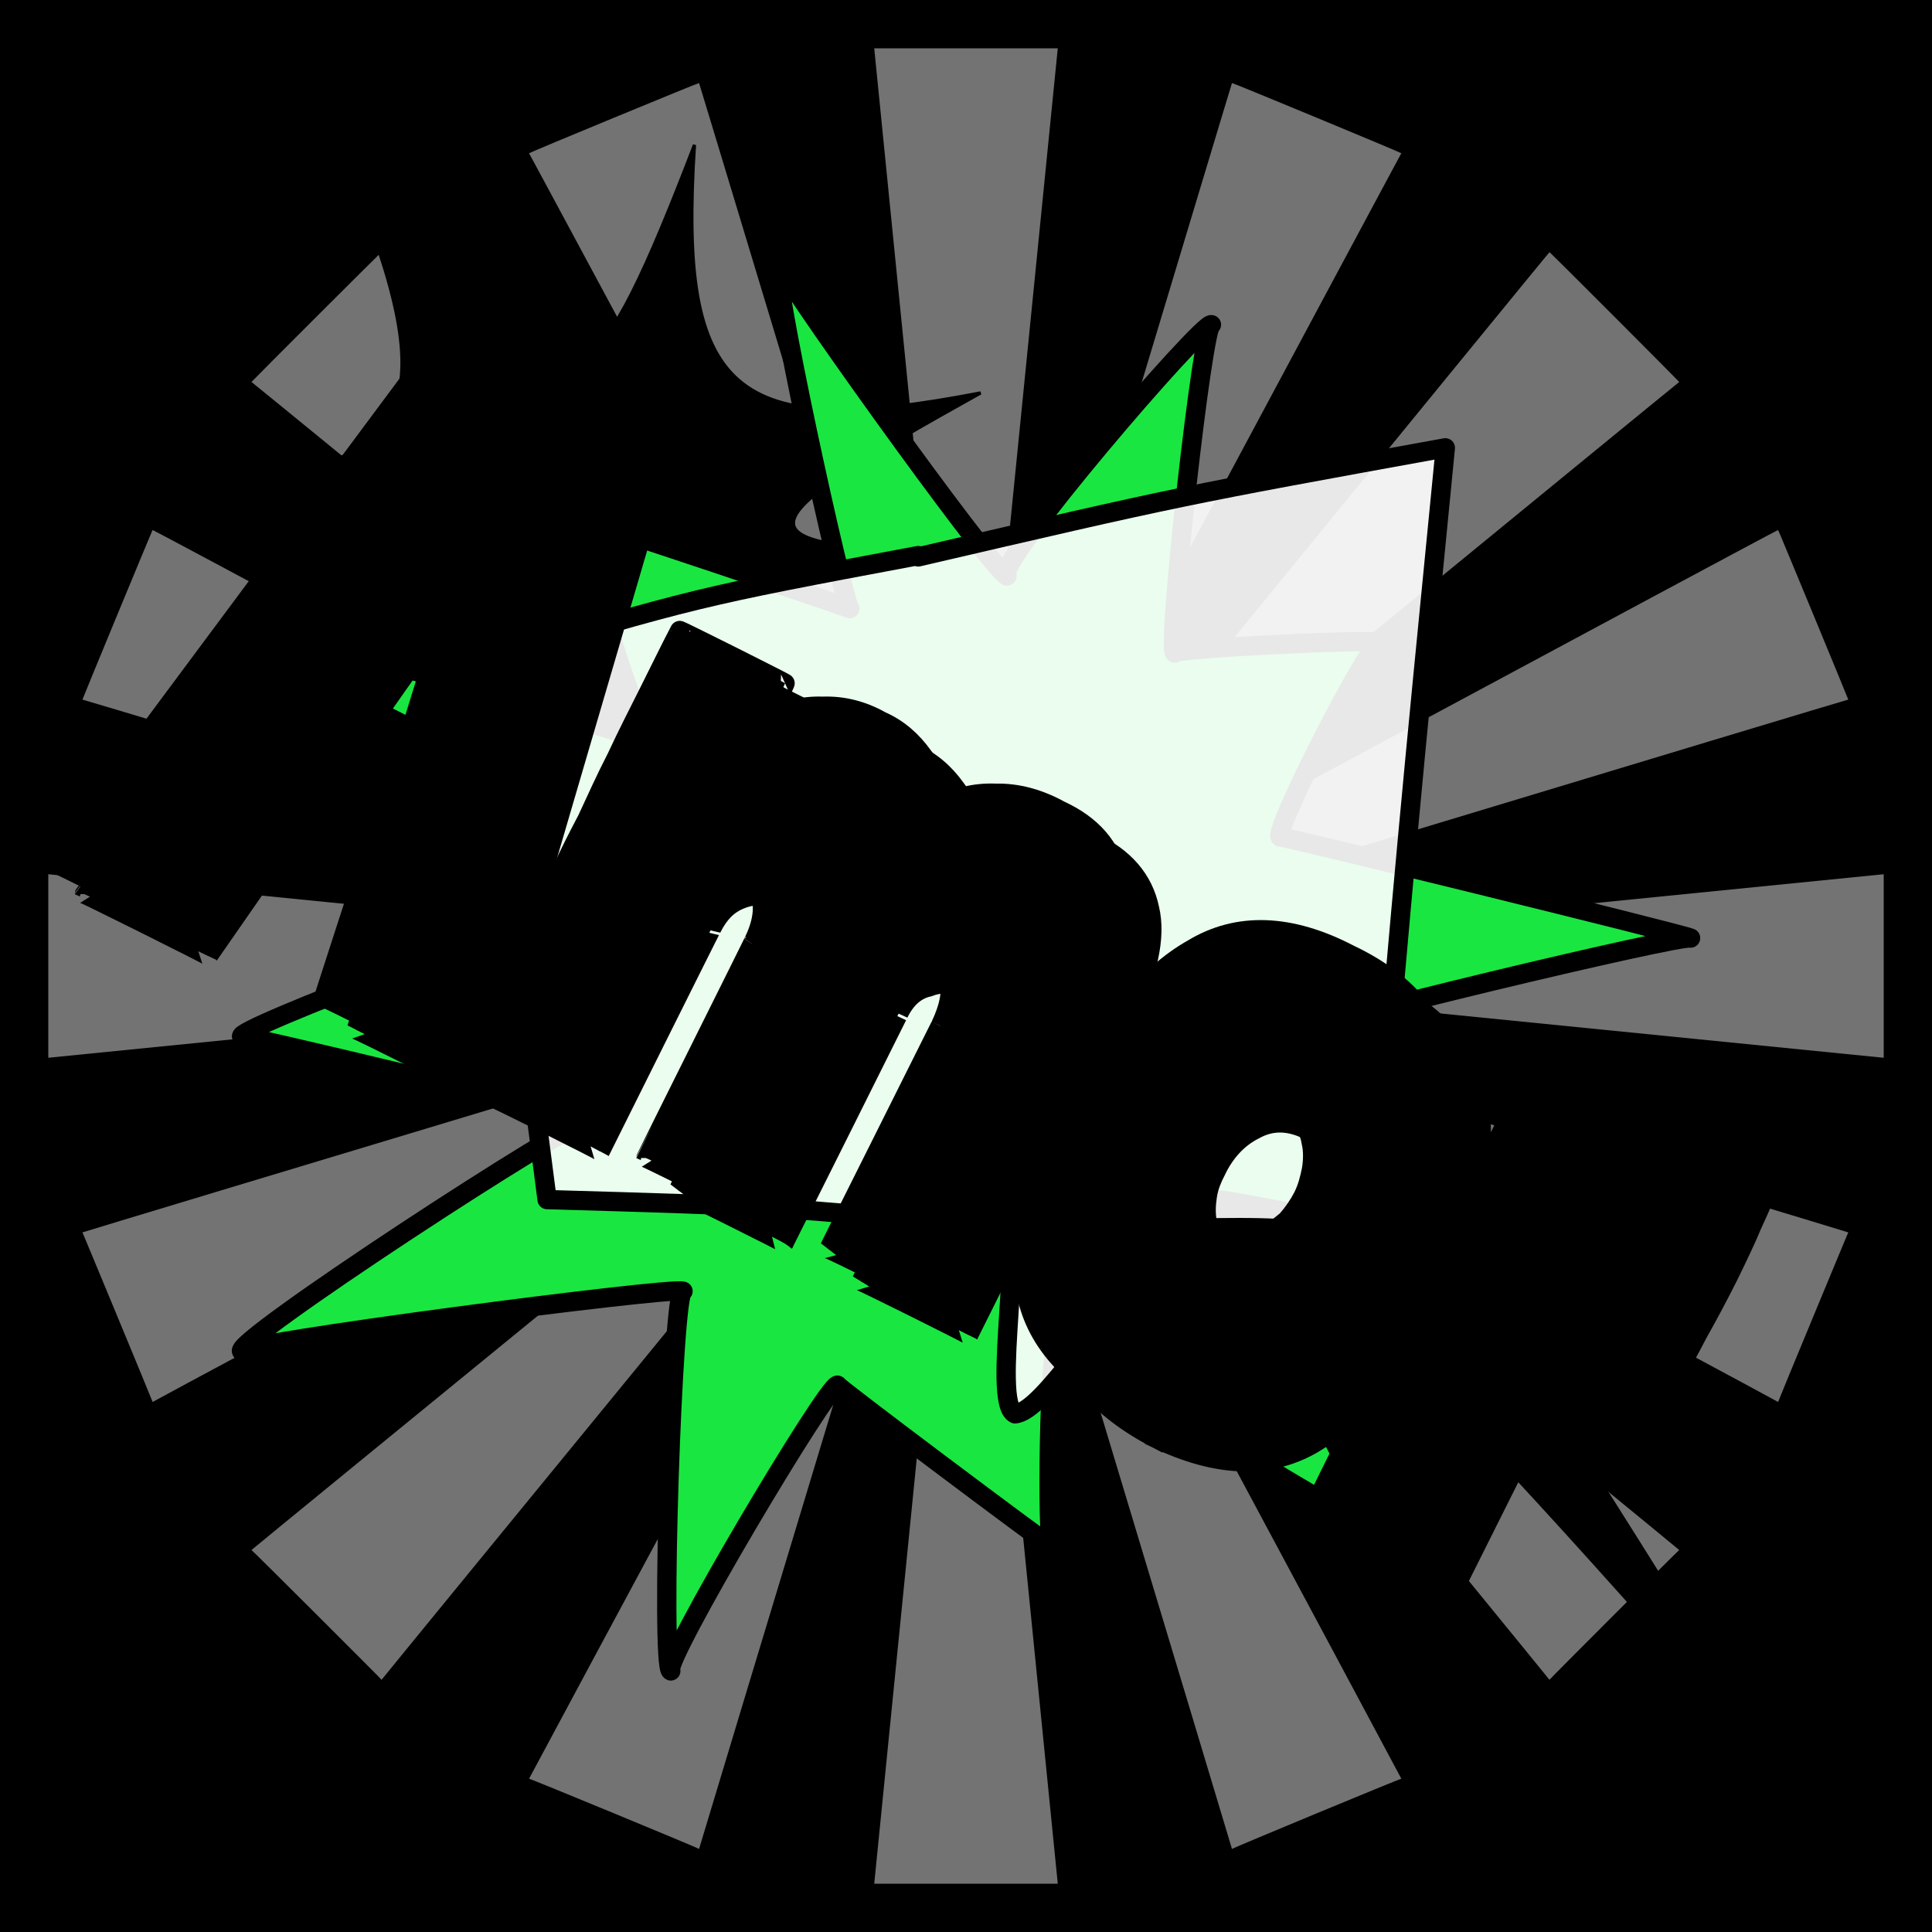 <svg id="svgWorkerArea" xmlns="http://www.w3.org/2000/svg" version="1.1" xmlns:xlink="http://www.w3.org/1999/xlink" xmlns:artdraw="https://artdraw.org" viewBox="0 0 600 600" width="100%" height="100%" style="background: white;" css="background:#9b9b9b;"><rect x="0" y="0" width="600" height="600" fill="#808080" stroke="none"/><path id="back01" fill="url(#fill-Linear-back01)" stroke="#000" stroke-width="1" class="cosito" d="M0 0C0 0 600 0 600 0 600 0 600 600 600 600 600 600 0 600 0 600 0 600 0 0 0 0 0 0 0 0 0 0" fill-opacity="1"></path><defs id="defsdoc"><pattern id="patternBool" x="0" y="0" width="10" height="10" patternUnits="userSpaceOnUse" patternTransform="rotate(35)"><circle cx="5" cy="5" r="4" style="stroke: none;fill: #ff000070;"></circle></pattern><linearGradient id="fill-Linear-back01" x1="15%" y1="85%" x2="85%" y2="15%"><stop offset="0%" style="stop-color:hsl(93.7,80%,50%);stop-opacity:1;"></stop><stop offset="100%" style="stop-color:hsl(93.7,80%,70%);stop-opacity:1;"></stop></linearGradient><linearGradient id="fill-Linear-text-01" x1="15%" y1="85%" x2="85%" y2="15%"><stop offset="0%" style="stop-color:hsl(0, 100%, 50%);stop-opacity:1;"></stop><stop offset="100%" style="stop-color:hsl(60, 100%, 50%);stop-opacity:1;"></stop></linearGradient></defs><g id="rays-01" class="cosito"><path id="path-286005519" fill="white" fill-opacity="0.45" stroke="#000" stroke-width="0" class="cloneT grouped" d="M300 300C300 300 271.5 585 271.5 585 271.5 585 328.5 585 328.5 585 328.5 585 300 300 300 300"></path><path id="path-518884994" fill="white" fill-opacity="0.45" stroke="#000" stroke-width="0" class="cloneT grouped" d="M300 300C300 300 164.3 552.2 164.3 552.399 164.3 552.2 217.1 574 217.1 574.212 217.1 574 300 300 300 300"></path><path id="path-184529767" fill="white" fill-opacity="0.45" stroke="#000" stroke-width="0" class="cloneT grouped" d="M300 300C300 300 78.1 481.2 78.1 481.373 78.1 481.2 118.5 521.5 118.5 521.678 118.5 521.5 300 300 300 300"></path><path id="path-352406972" fill="white" fill-opacity="0.45" stroke="#000" stroke-width="0" class="cloneT grouped" d="M300 300C300 300 25.6 382.6 25.6 382.734 25.6 382.6 47.4 435.2 47.4 435.395 47.4 435.2 300 300 300 300"></path><path id="path-709048360" fill="white" fill-opacity="0.45" stroke="#000" stroke-width="0" class="cloneT grouped" d="M300 300C300 300 15 271.5 15 271.5 15 271.5 15 328.5 15 328.5 15 328.5 300 300 300 300"></path><path id="path-320858566" fill="white" fill-opacity="0.45" stroke="#000" stroke-width="0" class="cloneT grouped" d="M300 300C300 300 47.4 164.3 47.4 164.605 47.4 164.3 25.6 217.1 25.6 217.266 25.6 217.1 300 300 300 300"></path><path id="path-672972595" fill="white" fill-opacity="0.45" stroke="#000" stroke-width="0" class="cloneT grouped" d="M300 300C300 300 118.5 78.1 118.5 78.322 118.5 78.1 78.1 118.5 78.1 118.627 78.1 118.5 300 300 300 300"></path><path id="path-459055250" fill="white" fill-opacity="0.45" stroke="#000" stroke-width="0" class="cloneT grouped" d="M300 300C300 300 217.1 25.6 217.1 25.788 217.1 25.6 164.3 47.4 164.3 47.601 164.3 47.4 300 300 300 300"></path><path id="path-550364772" fill="white" fill-opacity="0.45" stroke="#000" stroke-width="0" class="cloneT grouped" d="M300 300C300 300 328.5 15 328.5 15 328.5 15 271.5 15 271.5 15 271.5 15 300 300 300 300"></path><path id="path-933473478" fill="white" fill-opacity="0.45" stroke="#000" stroke-width="0" class="cloneT grouped" d="M300 300C300 300 435.2 47.4 435.2 47.601 435.2 47.4 382.6 25.6 382.6 25.788 382.6 25.6 300 300 300 300"></path><path id="path-135449678" fill="white" fill-opacity="0.45" stroke="#000" stroke-width="0" class="cloneT grouped" d="M300 300C300 300 521.5 118.5 521.5 118.627 521.5 118.5 481.2 78.1 481.2 78.322 481.2 78.1 300 300 300 300"></path><path id="path-310972751" fill="white" fill-opacity="0.45" stroke="#000" stroke-width="0" class="cloneT grouped" d="M300 300C300 300 574 217.1 574 217.266 574 217.1 552.2 164.3 552.2 164.605 552.2 164.3 300 300 300 300"></path><path id="path-956100416" fill="white" fill-opacity="0.45" stroke="#000" stroke-width="0" class="cloneT grouped" d="M300 300C300 300 585 328.5 585 328.5 585 328.5 585 271.5 585 271.5 585 271.5 300 300 300 300"></path><path id="path-991036209" fill="white" fill-opacity="0.45" stroke="#000" stroke-width="0" class="cloneT grouped" d="M300 300C300 300 552.2 435.2 552.2 435.395 552.2 435.2 574 382.6 574 382.734 574 382.6 300 300 300 300"></path><path id="path-605058381" fill="white" fill-opacity="0.45" stroke="#000" stroke-width="0" class="cloneT grouped" d="M300 300C300 300 481.2 521.5 481.2 521.678 481.2 521.5 521.5 481.2 521.5 481.373 521.5 481.2 300 300 300 300"></path><path id="path-808920223" fill="white" fill-opacity="0.45" stroke="#000" stroke-width="0" class="cloneT grouped" d="M300 300C300 300 382.6 574 382.6 574.212 382.6 574 435.2 552.2 435.2 552.399 435.2 552.2 300 300 300 300"></path></g><path id="fig-01" fill="black" stroke="black" stroke-width="1" class="cosito" d="M372.208 359.079C371.703 356.446 438.356 465.955 438.356 467.721 438.356 465.955 454.01 438.711 454.515 442.445 454.01 438.711 555 551.425 555 555 555 551.425 461.584 403.455 461.584 405.503 461.584 403.455 440.881 431.767 440.881 435.947 440.881 431.767 395.436 348.968 395.436 353.075 395.436 348.968 371.703 356.446 372.208 359.079 372.208 358.049 372.208 358.049 372.208 359.079M291.921 171.664C228.802 168.946 229.812 163.605 304.545 122.022 227.792 136.895 210.624 122.472 215.673 45 185.376 124.075 175.782 129.951 157.099 74.491 165.683 131.019 160.634 131.019 113.673 66.411 138.416 132.622 124.782 149.716 45 150.191 126.802 176.425 132.357 186.575 87.921 215.055 137.911 194.587 138.416 199.929 80.347 253.632 139.931 221.297 151.545 236.254 157.099 320.811 177.802 234.651 187.396 228.241 211.634 288.419 196.99 222.365 202.545 226.639 253.545 298.172 223.752 225.036 236.881 208.476 316.159 222.903 235.366 187.109 230.822 179.096 291.921 171.664 291.921 171.083 291.921 171.083 291.921 171.664"></path><path id="fig-02" fill="rgb(26,230,65)" stroke="black" stroke-linecap="round" stroke-linejoin="round" stroke-width="6" class="cosito" d="M177.121 285.332C173.221 283.466 78.621 194.367 83.221 196.516 78.621 194.367 73.421 191.966 75.421 192.926 73.421 191.966 198.421 228.767 202.321 230.563 198.421 228.767 177.321 159.767 180.621 161.318 177.321 159.767 262.021 188.066 263.921 189.017 262.021 188.066 238.021 79.266 241.921 81.105 238.021 79.266 307.521 176.466 312.721 178.877 307.521 176.466 373.621 99.567 376.221 100.839 373.621 99.567 362.221 201.566 364.821 202.812 362.221 201.566 425.921 198.267 428.521 199.553 425.921 198.267 394.921 258.767 397.621 259.971 394.921 258.767 522.421 290.067 525.021 291.331 522.421 290.067 402.821 318.666 406.121 320.189 402.821 318.666 446.821 385.666 449.421 386.944 446.821 385.666 375.521 371.267 378.721 372.783 375.521 371.267 428.621 476.866 429.921 477.474 428.621 476.866 325.821 415.866 328.421 417.16 325.821 415.866 324.921 479.466 326.821 480.444 324.921 479.466 257.521 428.966 260.121 430.199 257.521 428.966 205.021 517.366 208.321 518.921 205.021 517.366 208.921 399.466 212.121 400.994 208.921 399.466 70.521 417.567 75.121 419.708 70.521 417.567 179.721 346.366 183.021 347.885 179.721 346.366 71.221 320.166 75.121 321.968 71.221 320.166 171.221 282.567 173.821 283.836 171.221 282.567 173.221 283.466 177.121 285.332" fill-opacity="1" vector-effect="none"></path><path id="fig-03" fill="White" fill-opacity="0.907" stroke="black" stroke-linecap="round" stroke-linejoin="round" stroke-width="6" class="cosito" d="M285.16 172.95C366.675 153.998 366.675 153.998 448.857 139.079 437.165 258.031 437.165 258.031 426.14 384.644 396.742 381.015 396.742 381.015 367.009 381.418 341.619 408.031 324.247 438.273 315.227 439.079 307.543 435.45 319.236 378.998 310.884 381.418 240.06 374.563 240.06 374.563 169.904 372.547 158.546 285.047 158.546 285.047 148.857 205.611 216.341 185.45 216.341 185.45 285.16 172.547"></path><g id="text-01" class="cosito"><path id="letter-348336623" fill="rgb(0,0,0)" fill-opacity="1" stroke="rgb(0,0,0)" stroke-width="6" d="M64.7,296.912C64.8,296.7,26.2,277.5,26.2,277.684C26.2,277.5,151.8,108.8,151.7,109.028C151.8,108.8,207.9,136.8,207.8,137C207.9,136.8,148.7,338.6,148.7,338.759C148.7,338.6,110.7,319.6,110.6,319.799C110.7,319.6,123.5,279.8,123.5,279.856C123.5,279.8,88.6,262.4,88.6,262.457C88.6,262.4,64.8,296.7,64.7,296.912C64.8,296.7,64.8,296.7,64.7,296.912M163.5,155.911C163.6,155.6,114.9,224.9,114.9,224.962C114.9,224.9,137.7,236.2,137.6,236.294C137.7,236.2,163.6,155.6,163.5,155.911C163.6,155.6,163.6,155.6,163.5,155.911" vector-effect="none" stroke-opacity="1"></path><path id="letter-70975945" fill="rgb(0,0,0)" fill-opacity="1" stroke="rgb(0,0,0)" stroke-width="6" d="M221.1,205.817C221.1,205.7,254,222.1,253.9,222.19C254,222.1,248,234,248,234.19C253.3,230.7,259.4,229.1,265.5,229.345C271.6,229.2,277.9,230.6,283.6,233.886C283.8,233.6,283.8,233.6,283.6,233.886C289.1,236.3,293.4,240.1,296.8,244.846C300.2,249.3,301.7,254.8,301.4,261.095C301.5,260.9,301.5,260.9,301.4,261.095C306.7,257.5,312.7,256.1,319.4,256.36C326,256.3,332.9,258.1,339.3,261.636C339.4,261.3,339.4,261.3,339.3,261.636C349.1,266.2,355.1,273.1,357,282.185C359.1,291,356.6,302.6,349.1,317.696C349.2,317.6,349.2,317.6,349.1,317.696C349.2,317.6,300.9,414.4,300.8,414.602C300.9,414.4,267.5,397.8,267.4,397.961C267.5,397.8,302.2,328.2,302.1,328.452C304.9,322.7,305.8,318.1,304.7,314.643C303.8,310.9,301.6,308.2,298.4,306.803C298.4,306.6,298.4,306.6,298.4,306.803C295.6,305.2,292.1,305.1,288.4,306.523C284.4,307.4,281.3,310.2,279.1,314.729C279.2,314.5,279.2,314.5,279.1,314.729C279.2,314.5,243.6,385.9,243.5,386.049C243.6,385.9,210.7,369.5,210.6,369.632C210.7,369.5,244,302.6,243.9,302.839C246.8,297,247.5,291.7,246.1,287.837C244.9,283.5,242.9,280.8,239.8,279.612C239.9,279.3,239.9,279.3,239.8,279.612C236.8,277.8,233.5,277.8,229.6,279.47C226,281,223.3,283.7,221,288.303C221,288.1,221,288.1,221,288.303C221,288.1,186.5,357.4,186.4,357.586C186.5,357.4,153.7,341,153.6,341.213C156,336.4,158.4,331.5,161.2,326.043C164,320.3,166.8,314.7,169.6,309.062C172.6,303.1,175.6,297.9,178.2,292.825C180.8,287.5,183.1,282.9,185,279.127C185.1,278.8,185.1,278.8,185,279.127C186.9,275.3,189.4,270.3,192.3,264.523C195.2,258.5,198.1,251.8,201.5,245.213C204.9,238.2,208.3,231.4,211.7,224.722C215.1,217.8,218.2,211.5,221.1,205.817C221.1,205.7,221.1,205.7,221.1,205.817C221.1,205.7,221.1,205.7,221.1,205.817" vector-effect="none" stroke-opacity="1"></path><path id="letter-137266326" fill="rgb(0,0,0)" fill-opacity="1" stroke="rgb(0,0,0)" stroke-width="6" d="M429.1,306.383C429.2,306.1,429.2,306.1,429.1,306.383C447.7,315.3,457.8,328,459.6,344.215C461.5,360.2,456.8,379.3,445.5,402.179C445.4,402.2,445.4,402.2,445.5,402.179C434.2,424.8,421.5,440.3,407.6,448.479C393.8,456.4,377.8,455.7,359.1,446.76C359.2,446.4,359.2,446.4,359.1,446.76C340.9,437.3,330.4,424.8,328.4,408.997C326.4,392.8,331.3,373.5,342.6,350.919C342.6,351,342.6,351,342.6,350.919C354,328,366.3,312.7,380.4,304.732C394.4,296.3,410.8,296.9,429.1,306.383C429.2,306.1,429.2,306.1,429.1,306.383M385.6,393.553C385.6,393.5,385.6,393.5,385.6,393.553C388.7,395.1,391.7,395.8,394.6,395.757C397.5,395.5,400.5,394.9,402.8,393.902C405.3,392.5,407.5,390.8,409.6,388.962C411.6,386.7,413.4,384.2,414.6,381.731C414.7,381.6,414.7,381.6,414.6,381.731C416.1,378.7,416.8,376.1,417.4,373.226C417.9,370.1,417.9,367.3,417.3,364.694C416.9,362,415.5,359.3,413.9,357.039C412.3,354.5,409.9,352.7,406.7,351.213C406.8,351.1,406.8,351.1,406.7,351.213C400.5,348,394.9,347.9,389.6,350.864C384.3,353.5,380.4,358,377.8,363.35C377.8,363.2,377.8,363.2,377.8,363.35C376.5,365.9,375.3,368.6,374.9,371.697C374.5,374.4,374.4,377.1,375,380.072C375.7,382.5,376.9,385.3,378.5,387.726C380.1,390,382.7,392.1,385.6,393.553C385.6,393.5,385.6,393.5,385.6,393.553" vector-effect="none" stroke-opacity="1"></path><path id="letter-651732277" fill="rgb(0,0,0)" fill-opacity="1" stroke="rgb(0,0,0)" stroke-width="6" d="M487.8,338.764C487.8,338.7,516.6,353,516.6,353.13C516.6,353,509.7,370.8,509.6,371.096C512.9,369,516.2,367.3,519.9,366.339C523.8,365.2,527.5,364.4,531,364.127C534.8,363.6,538.5,363.7,541.5,364.29C544.7,364.6,547.8,365.2,550.2,366.789C550.4,366.5,550.4,366.5,550.2,366.789C548.4,370.7,546.5,375.4,544.1,380.528C542,385.6,539.4,390.9,536.8,396.261C536.8,396.3,536.8,396.3,536.8,396.261C533.8,402.2,530.7,408.1,527.4,413.925C524.4,419.8,521.5,424.7,518.8,429.959C518.8,429.8,518.8,429.8,518.8,429.959C517.5,428.6,515.8,427.1,513.7,425.745C511.4,424,509.5,423,507.6,422.125C507.6,422,507.6,422,507.6,422.125C502.2,419.4,497.4,418.5,493.3,419.975C489.3,421.2,486.4,423.8,484.4,427.816C484.5,427.5,484.5,427.5,484.4,427.816C484.5,427.5,453.2,490.4,453.1,490.534C453.2,490.4,420.1,473.8,420,474.027C432.3,449.3,444.1,426.4,455,404.538C466,382.5,477,360.4,487.8,338.764C487.8,338.7,487.8,338.7,487.8,338.764C487.8,338.7,487.8,338.7,487.8,338.764" vector-effect="none" stroke-opacity="1"></path></g><g id="text-02" class="cosito cloneTXT"><path id="letter-348336623" fill="url(#fill-Linear-text-01)" fill-opacity="1" stroke="#000000" stroke-width="6" class="cloneTXT" d="M54.6 286.912C54.8 286.7 16.2 267.5 16.2 267.684 16.2 267.5 141.8 98.8 141.6 99.028 141.8 98.8 197.8 126.8 197.8 127 197.8 126.8 138.6 328.6 138.6 328.759 138.6 328.6 100.6 309.6 100.5 309.799 100.6 309.6 113.5 269.7 113.5 269.856 113.5 269.7 78.5 252.3 78.5 252.457 78.5 252.3 54.8 286.7 54.6 286.912 54.8 286.7 54.8 286.7 54.6 286.912M153.5 145.911C153.6 145.6 104.9 214.8 104.9 214.962 104.9 214.8 127.6 226.1 127.6 226.294 127.6 226.1 153.6 145.6 153.5 145.911 153.6 145.6 153.6 145.6 153.5 145.911"></path><path id="letter-70975945" fill="url(#fill-Linear-text-01)" fill-opacity="1" stroke="#000000" stroke-width="6" class="cloneTXT" d="M211.1 195.817C211.1 195.6 244 212.1 243.8 212.19 244 212.1 238 224 238 224.19 243.3 220.6 249.3 219.1 255.5 219.345 261.6 219.1 267.8 220.6 273.6 223.886 273.7 223.6 273.7 223.6 273.6 223.886 279.1 226.3 283.3 230.1 286.7 234.846 290.2 239.3 291.7 244.8 291.3 251.095 291.5 250.8 291.5 250.8 291.3 251.095 296.7 247.5 302.7 246.1 309.3 246.36 316 246.2 322.8 248.1 329.2 251.636 329.3 251.2 329.3 251.2 329.2 251.636 339.1 256.2 345.1 263.1 347 272.185 349.1 281 346.6 292.6 339.1 307.696 339.2 307.6 339.2 307.6 339.1 307.696 339.2 307.6 290.8 404.3 290.7 404.602 290.8 404.3 257.5 387.7 257.3 387.961 257.5 387.7 292.2 318.2 292.1 318.452 294.8 312.7 295.7 308.1 294.7 304.643 293.7 300.8 291.6 298.2 288.3 296.803 288.3 296.6 288.3 296.6 288.3 296.803 285.6 295.2 282.1 295.1 278.3 296.524 274.3 297.3 271.2 300.2 269.1 304.729 269.2 304.5 269.2 304.5 269.1 304.729 269.2 304.5 233.6 375.8 233.5 376.049 233.6 375.8 200.6 359.5 200.6 359.632 200.6 359.5 234 292.6 233.8 292.839 236.8 287 237.5 281.7 236.1 277.837 234.8 273.5 232.8 270.7 229.8 269.612 229.8 269.2 229.8 269.2 229.8 269.612 226.8 267.7 223.5 267.7 219.6 269.47 216 271 213.3 273.7 211 278.303 211 278.1 211 278.1 211 278.303 211 278.1 176.5 347.3 176.3 347.586 176.5 347.3 143.6 331 143.6 331.213 146 326.3 148.3 321.5 151.1 316.043 154 310.2 156.8 304.7 159.6 299.062 162.6 293.1 165.6 287.8 168.1 282.825 170.8 277.5 173.1 272.8 175 269.127 175.1 268.7 175.1 268.7 175 269.127 176.8 265.2 179.3 260.2 182.3 254.524 185.1 248.5 188.1 241.8 191.5 235.213 194.8 228.1 198.3 221.3 201.6 214.722 205.1 207.8 208.1 201.5 211.1 195.817 211.1 195.6 211.1 195.6 211.1 195.817 211.1 195.6 211.1 195.6 211.1 195.817"></path><path id="letter-137266326" fill="url(#fill-Linear-text-01)" fill-opacity="1" stroke="#000000" stroke-width="6" class="cloneTXT" d="M419.1 296.383C419.2 296.1 419.2 296.1 419.1 296.383 437.7 305.2 447.7 318 449.6 334.215 451.5 350.2 446.7 369.2 435.5 392.179 435.3 392.2 435.3 392.2 435.5 392.179 424.2 414.7 411.5 430.2 397.6 438.479 383.7 446.3 367.7 445.7 349.1 436.76 349.2 436.3 349.2 436.3 349.1 436.76 330.8 427.2 320.3 414.7 318.3 398.997 316.3 382.7 321.2 363.5 332.6 340.919 332.6 341 332.6 341 332.6 340.919 344 318 356.2 302.7 370.3 294.732 384.3 286.2 400.7 286.8 419.1 296.383 419.2 296.1 419.2 296.1 419.1 296.383M375.6 383.553C375.6 383.5 375.6 383.5 375.6 383.553 378.7 385.1 381.7 385.7 384.6 385.757 387.5 385.5 390.5 384.8 392.7 383.902 395.2 382.5 397.5 380.7 399.6 378.962 401.6 376.7 403.3 374.2 404.6 371.731 404.7 371.6 404.7 371.6 404.6 371.731 406.1 368.7 406.7 366.1 407.3 363.226 407.8 360.1 407.8 357.2 407.2 354.694 406.8 352 405.5 349.2 403.8 347.039 402.2 344.5 399.8 342.7 396.7 341.213 396.7 341.1 396.7 341.1 396.7 341.213 390.5 338 384.8 337.8 379.6 340.864 374.2 343.5 370.3 348 367.7 353.35 367.7 353.2 367.7 353.2 367.7 353.35 366.5 355.8 365.2 358.6 364.8 361.697 364.5 364.3 364.3 367.1 365 370.072 365.7 372.5 366.8 375.2 368.5 377.726 370.1 380 372.7 382.1 375.6 383.553 375.6 383.5 375.6 383.5 375.6 383.553"></path><path id="letter-651732277" fill="url(#fill-Linear-text-01)" fill-opacity="1" stroke="#000000" stroke-width="6" class="cloneTXT" d="M477.7 328.764C477.7 328.7 506.5 343 506.5 343.13 506.5 343 499.7 360.7 499.6 361.096 502.9 359 506.2 357.2 509.9 356.339 513.7 355.2 517.5 354.3 521 354.127 524.7 353.6 528.5 353.7 531.5 354.29 534.7 354.6 537.7 355.2 540.2 356.789 540.4 356.5 540.4 356.5 540.2 356.789 538.4 360.7 536.5 365.3 534 370.529 532 375.6 529.4 380.8 526.7 386.261 526.7 386.2 526.7 386.2 526.7 386.261 523.7 392.2 520.7 398.1 517.4 403.925 514.4 409.7 511.5 414.7 508.7 419.959 508.7 419.7 508.7 419.7 508.7 419.959 507.5 418.6 505.7 417.1 503.7 415.745 501.3 414 499.5 413 497.6 412.125 497.6 412 497.6 412 497.6 412.125 492.2 409.3 487.3 408.5 483.2 409.975 479.2 411.2 476.3 413.7 474.3 417.817 474.5 417.5 474.5 417.5 474.3 417.817 474.5 417.5 443.2 480.3 443.1 480.534 443.2 480.3 410.1 463.7 410 464.027 422.2 439.2 434.1 416.3 445 394.538 456 372.5 467 350.3 477.7 328.764 477.7 328.7 477.7 328.7 477.7 328.764 477.7 328.7 477.7 328.7 477.7 328.764"></path></g></svg>